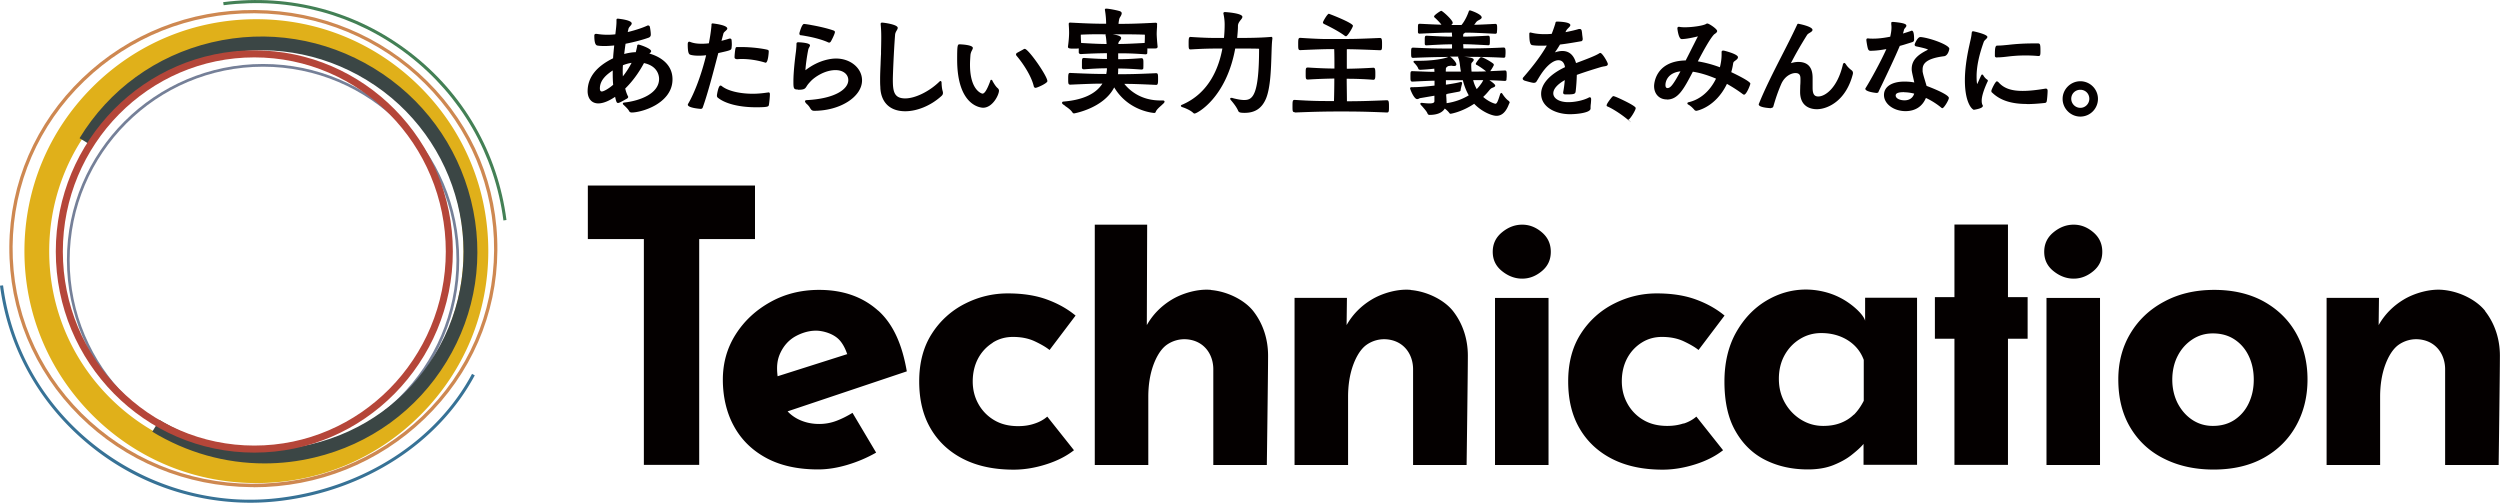 <svg id="_レイヤー_2" xmlns="http://www.w3.org/2000/svg" viewBox="0 0 220 44.24"><defs><style>.cls-8{stroke-width:0;fill:#040000}</style></defs><g id="_追従"><path class="cls-8" d="M51.71 8.01c0 .67.36 1.09.94 1.09.41 0 .92-.2 1.48-.58.1.47.15.54.25.54.02 0 .05 0 .08-.01.09-.03.28-.13.46-.23.1-.06.19-.11.25-.14.05-.03.11-.08.11-.15 0-.01 0-.04-.02-.06-.1-.2-.18-.42-.24-.68.83-.81 1.38-1.73 1.65-2.24 1.27.27 1.33 1.2 1.33 1.39 0 1.28-1.64 1.92-3.04 2.08-.06 0-.15.02-.15.1 0 .04.03.08.06.1l.03.03c.16.15.38.36.46.52.04.08.11.13.24.13.38 0 1.28-.18 2.09-.65.68-.4 1.49-1.11 1.49-2.27 0-1.54-1.44-2.1-2.04-2.27.08-.06.16-.12.16-.21 0-.24-1.02-.58-1.12-.58-.09 0-.11.09-.11.12v.03c-.04.19-.08.36-.12.52-.34.01-.68.07-1.02.16.04-.33.08-.64.12-.9.83-.16 1.64-.39 2.04-.54.13-.05.18-.16.18-.25v-.04c0-.19-.05-.5-.08-.65-.02-.08-.07-.13-.15-.13-.02 0-.05 0-.09.02-.32.15-.95.38-1.71.56l.06-.26c.02-.11.1-.2.17-.28.07-.08.12-.14.12-.22 0-.31-1.22-.42-1.23-.42-.1 0-.11.07-.11.12v.18c0 .19-.03.49-.07.83l-.03.25a5.92 5.92 0 0 1-1.65-.04h-.05c-.15 0-.15.12-.15.16 0 .74.15.85.28.87.18.03.38.04.63.04.26 0 .54-.02.84-.05-.04.41-.08.79-.1 1.13-1.49.73-2.24 1.7-2.24 2.9Zm2.24-.54c-.43.37-.84.58-.99.58-.04 0-.17 0-.17-.27 0-.78.67-1.27 1.13-1.58v.22c0 .39.01.73.04 1.04Zm.85-1.12c0-.2 0-.41.02-.61.25-.1.5-.17.76-.21-.17.33-.43.77-.77 1.19 0-.12-.01-.25-.01-.37Zm10.01-1.14c.14 0 .28-.02.43-.02a7.196 7.196 0 0 1 2.13.33c.24 0 .28-.98.28-.99 0-.09-.03-.12-.11-.15-.39-.1-1.34-.24-2.33-.24h-.35c-.11 0-.13.08-.14.13-.04.17-.08.61-.08.77 0 .09.06.15.15.15Zm2.78 2.93h-.03c-.46.07-.9.11-1.31.11-1.18 0-2.23-.26-2.74-.68a.186.186 0 0 0-.11-.04c-.19 0-.31.83-.31.85 0 .07 0 .14.06.2.64.54 1.9.86 3.38.86 1.04 0 1.1-.06 1.13-.2.04-.19.09-.74.09-.91v-.04c0-.11-.04-.16-.13-.16h-.03Zm-6.84-3.32c.23.06.46.08.75.08.19 0 .38-.01.64-.04-.4 1.66-1.02 3.33-1.59 4.28-.02.03-.02.05-.02.08 0 .28 1.11.36 1.12.36.04 0 .15 0 .19-.12.44-1.22.91-3.03 1.37-4.79 1.13-.25 1.14-.26 1.17-.47 0-.06.02-.16.02-.26 0-.15-.01-.32-.02-.4 0-.09-.06-.15-.15-.15-.01 0-.03 0-.04.01h-.02c-.25.08-.47.14-.68.19l.17-.64c.02-.08.11-.16.18-.22.08-.08.16-.14.16-.22 0-.32-1.28-.45-1.29-.45-.1 0-.1.07-.1.13v.05c-.04.47-.12 1-.23 1.57-.24.03-.45.04-.64.04-.39 0-.72-.05-1-.16-.03-.02-.06-.02-.09-.02-.05 0-.13.03-.13.22 0 .75.1.91.24.92Zm9.49 3.08c.45 0 .58-.07.68-.21l.06-.09c.08-.13.16-.24.41-.5.32-.32 1.18-.93 2.14-.93.66 0 1.12.36 1.12.88 0 .78-1.13 1.63-3.66 1.76h-.03s-.12.02-.12.1c0 .05.03.1.08.16.03.04.07.08.11.11.08.08.17.17.26.33.08.13.15.24.36.24 2.28 0 4.21-1.23 4.21-2.68 0-1.07-1.01-1.92-2.29-1.92-.32 0-1.45.07-2.69 1.03.01-.4.15-1.36.25-1.82.01-.07.05-.13.08-.19s.07-.12.07-.18c0-.24-1.01-.27-1.02-.27-.06 0-.17 0-.17.14 0 .21-.02.46-.05.7-.1.75-.22 1.83-.22 2.61 0 .63.02.71.42.71Zm.23-4.8c.17.02.33.05.49.08.97.17 1.69.43 1.94.56h.05l.02.01c.05 0 .09-.03.11-.06l.03-.03c.03-.04.31-.57.36-.8.01-.06 0-.13-.1-.17-.47-.17-1.21-.35-1.94-.48a7.68 7.68 0 0 0-.64-.1c-.1-.02-.23.06-.44.79v.03c-.02.09.03.16.13.18Zm7 4.63c.07 1.31.87 2.06 2.19 2.06 1.04 0 2.23-.49 3.13-1.29.12-.1.19-.18.19-.32 0-.06-.01-.11-.03-.18-.06-.2-.08-.46-.09-.64v-.09c-.01-.06-.02-.14-.1-.14-.02 0-.04 0-.14.1-.88.84-2.1 1.43-2.96 1.43-1.02 0-1.09-.67-1.09-1.7 0-.27.08-2.42.2-3.93.02-.14.08-.25.14-.35.05-.08.09-.16.09-.23 0-.3-1.24-.46-1.37-.46-.04 0-.13 0-.13.11v.06c.03.28.05.63.05 1.1 0 .44-.01.88-.02 1.24v.25c-.02.32-.03.63-.04.92-.02.45-.04.87-.04 1.32 0 .22 0 .44.02.67v.08Zm13.5-.14c.03.09.08.14.16.14.13 0 1.04-.4 1.04-.59 0-.45-1.67-2.84-1.99-2.84-.04 0-.09.02-.13.05l-.55.3-.03.02s-.06.06-.06.12c0 .04.02.07.04.11.31.35 1.26 1.59 1.52 2.68Zm-4.46 1.89c.84 0 1.4-1.13 1.4-1.5 0-.08-.04-.16-.11-.22-.16-.13-.29-.35-.39-.51-.02-.04-.05-.08-.06-.11v-.02c-.04-.05-.07-.1-.12-.1s-.06.04-.09.1v.02c-.36.98-.56 1.1-.69 1.1-.01 0-1.09-.23-1.09-2.55 0-.27.02-.56.04-.85.02-.18.08-.31.14-.42.04-.08.07-.14.07-.2 0-.29-1.16-.32-1.17-.32-.18 0-.21.11-.21 1.34 0 4.19 2.19 4.24 2.28 4.24Zm7.24-.14c.2.13.47.32.63.56.03.05.08.08.14.08.02 0 2.6-.46 3.53-2.29 1.26 2.11 3.5 2.25 3.52 2.25.05 0 .11-.01.14-.11.08-.2.32-.4.51-.57.06-.06.12-.11.17-.16.03-.03.09-.1.09-.15 0-.02 0-.11-.15-.11h-.22c-1.7 0-2.7-.87-3.17-1.46.74 0 1.51.03 2.8.09.14 0 .17-.11.17-.45 0-.48 0-.58-.18-.58-1.71.08-2.41.09-3.35.09.02-.16.02-.33.02-.5.57 0 1.08.02 2.05.09.08 0 .16-.04.16-.11.01-.09.01-.28.01-.45 0-.28 0-.44-.17-.44-1.06.08-1.55.09-2.05.09v-.52c.56 0 1.19 0 2.4.09.12 0 .16-.06.16-.11 0-.08.01-.25.01-.41.22.01.56.01.76 0 .11-.02.14-.09.14-.14V4.1c-.04-.36-.08-.91-.08-1.11 0-.14.01-.36.03-.61v-.22l.01-.04c0-.04-.02-.12-.14-.12-1.73.09-2.41.1-3.26.1.01-.16.04-.3.06-.41.02-.08.06-.16.11-.23.06-.1.11-.2.11-.29 0-.13-.13-.17-.17-.19-.26-.08-.96-.22-1.2-.22-.09 0-.11.05-.11.1a7.359 7.359 0 0 1 .11 1.23c-.73 0-1.45-.01-3.12-.1h-.04c-.07 0-.13.01-.13.12v.05c.02.28.03.51.03.73 0 .32-.04.78-.1 1.21v.02c0 .14.15.16.49.16.15 0 .33 0 .46-.02v.36s.01.14.19.14c1.03-.06 1.72-.07 2.27-.08h.02v.51c-.46 0-.99-.02-2.01-.09-.19 0-.19.09-.19.5v.36c0 .04.02.14.18.14.84-.06 1.45-.09 2.02-.09 0 .15-.02.31-.06.5-.79 0-1.39-.01-3.15-.09h-.04c-.14 0-.16.11-.16.52s0 .51.2.51c1.53-.07 2.15-.09 2.81-.09-.58.91-1.73 1.44-3.44 1.58-.06 0-.11.05-.11.11 0 .04.02.07.05.1.05.05.13.1.22.16Zm3.55-6.2c.02.09.06.37.08.73-.59 0-1.25-.03-2.24-.09-.02-.26-.03-.48-.03-.73.87-.04 1.42-.04 2.06-.03h.14c-.02.02-.02.05-.02.07v.05Zm1.23.45c.09-.1.13-.18.13-.25 0-.18-.41-.27-.76-.32h.71c.64 0 1.25 0 2.14.03 0 .15 0 .45-.02.73-1.11.06-1.72.09-2.32.09.01-.15.05-.19.11-.28Zm13.35-.34h-.05c-.94.08-2.02.09-2.96.09.04-.4.07-.76.07-1.06 0-.2.11-.35.2-.47.01-.02.03-.04.04-.05.07-.09.15-.18.15-.28 0-.33-1.52-.42-1.53-.42-.13 0-.14.08-.14.11 0 .02 0 .05.01.07.06.27.1.61.1.91 0 .39-.02.78-.06 1.19h-.28c-.81 0-1.31 0-2.66-.09-.15 0-.17.11-.17.55s0 .55.17.55c1.16-.07 1.8-.08 2.65-.08h.15c-.31 1.7-1.17 3.91-3.51 4.93-.07.03-.14.05-.14.11 0 .07.07.1.16.13.22.07.7.27.93.5.03.03.07.05.12.05.21 0 2.78-1.37 3.57-5.72.87 0 1.72 0 2.1.02 0 4.17-.59 4.51-1.31 4.51-.27 0-.61-.06-1.02-.17-.03-.02-.07-.02-.11-.02-.09 0-.1.05-.1.08 0 .05.03.08.05.11.24.28.51.62.65.95.06.14.17.18.57.18.93 0 1.53-.41 1.89-1.28.38-.95.43-2.54.47-3.82.02-.58.03-1.08.08-1.41v-.06c0-.1-.06-.12-.13-.12Zm4.64-1.14c.98.47 1.51.81 1.78 1.01.05.04.1.07.15.07.14 0 .61-.8.61-.92 0-.26-2.1-1.06-2.12-1.06-.13 0-.52.68-.52.76s.05.11.1.14Zm-2.57 7.79c1.98-.08 2.96-.09 3.96-.09 1.07 0 2.05 0 4.14.09.18 0 .18-.12.18-.54s-.02-.54-.19-.54c-1.67.07-2.54.09-3.51.09 0-.57-.02-1.36-.02-1.98.78 0 1.57.03 2.34.09.18 0 .18-.17.18-.53 0-.41-.02-.53-.18-.53-.98.06-1.73.08-2.33.09v-1.7c.03-.03.07-.02.12-.02h.06c.66.01 1.25.03 2.74.09.18 0 .18-.11.18-.54s-.02-.54-.19-.54c-2.09.09-2.28.09-3.52.09h-.58c-.69.01-1.21.01-2.9-.1-.18 0-.19.11-.19.56 0 .4 0 .52.19.52 1.55-.07 2.19-.09 2.98-.09.02.58.02 1.09.02 1.71-.6 0-1.4-.03-2.33-.09-.2 0-.2.08-.2.54 0 .43 0 .52.2.52.91-.06 1.75-.08 2.32-.09 0 .62-.01 1.34-.03 1.98h-.74c-.55 0-1.36-.01-2.72-.1-.18 0-.19.11-.19.56 0 .41 0 .52.19.52Zm18.9-.83v-.02s0-.11-.08-.17c-.25-.17-.45-.46-.55-.61s-.05-.08-.1-.08c-.04 0-.09.03-.11.1-.19.63-.29.84-.41.84-.07 0-.58-.16-1.08-.6.17-.16.34-.34.51-.55.1-.12.17-.2.29-.25l.05-.02c.1-.04.21-.08.21-.18 0-.11-.31-.34-.52-.47.4.01.83.03 1.36.06.14 0 .15-.09.15-.11 0-.08.02-.21.02-.34 0-.38 0-.47-.17-.47l-1.28.06c.13-.17.32-.5.32-.55 0-.04-.02-.07-.05-.11-.29-.23-.92-.57-1.06-.57-.05 0-.07.02-.09.04-.15.15-.39.48-.39.54 0 .06.05.09.09.11h.01s.38.21.81.56c-.47.02-.89.02-1.28.02-.02-.19-.03-.39-.03-.6 0-.11.02-.16.1-.24.08-.08.12-.14.12-.2 0-.1-.11-.2-.82-.26.86 0 1.88 0 3.45.08.14 0 .15-.09.15-.11 0-.05.02-.18.02-.33 0-.3 0-.46-.17-.46-1.67.08-2.59.08-3.54.08 0-.12-.01-.25-.02-.37.49 0 .83.02 1.84.07l.37.02c.08 0 .13-.05.13-.12.01-.08.01-.21.01-.34 0-.3-.02-.38-.15-.38-1.37.07-1.64.08-2.2.08 0-.22.01-.24.08-.28l.03-.02s.04-.03.06-.05c.55 0 1.06.02 2.06.07l.6.03c.08 0 .14-.05.14-.12 0-.07.02-.19.02-.32 0-.32 0-.43-.17-.43-.78.04-1.35.07-1.85.08.04-.05.08-.1.12-.16.09-.13.16-.19.29-.25.14-.08.25-.14.25-.24 0-.29-.98-.62-1.03-.62-.08 0-.1.07-.11.1-.06.18-.29.78-.64 1.19h-.9s.06-.05.07-.07c.03-.03.06-.07.06-.13 0-.24-.9-1.05-1.01-1.05-.07 0-.63.38-.63.49 0 .05.04.1.08.13 0 0 .02.02.04.03.09.09.32.3.53.57-.51-.01-1.09-.04-1.9-.08-.17 0-.17.06-.17.43v.31c.01.08.04.13.15.13 1.54-.07 2.09-.09 2.84-.09 0 .11.01.23.02.35-.59 0-.89-.01-2.25-.08-.16 0-.16.1-.16.42v.3c.01.07.03.13.14.13l.52-.03c.95-.05 1.26-.06 1.74-.06v.37c-.91 0-1.71 0-3.42-.08-.18 0-.18.1-.18.45s0 .45.18.45c1.21-.05 1.94-.07 3.08-.08-.01 0-.02.01-.04.02-.28.12-1.22.32-2.58.32h-.29c-.06 0-.14 0-.14.08 0 .04.03.08.05.09l.02.02c.11.12.29.31.35.5.03.1.14.1.22.1.39-.02.79-.05 1.19-.1 0 .08.01.17.01.28-.48 0-1.05-.03-1.93-.06-.18 0-.18.05-.18.46 0 .36 0 .46.18.46.83-.04 1.43-.07 1.94-.08v.43c-.75.09-1.46.14-1.84.14h-.18c-.12 0-.13.08-.13.1 0 .08.34.95.62.95.06 0 .12-.02.17-.05.04-.02.08-.04.12-.04l1.23-.21v.48c0 .1-.06.2-.43.2-.18 0-.4-.02-.67-.05h-.03c-.1 0-.11.06-.11.08 0 .04.03.08.04.09.03.04.07.08.11.12.18.21.41.46.47.62.04.1.1.15.18.15.88 0 1.22-.33 1.35-.56.2.15.33.29.41.4.04.06.09.06.11.06 0 0 .96-.14 2.07-.88.65.69 1.55 1.06 1.96 1.06.49 0 .86-.36 1.12-1.09Zm-4.49-3.93c.07.23.1.46.13.71.02.15.04.3.07.45h-1.33v-.15s.01-.05.01-.07c0-.11 0-.13.07-.16a.18.18 0 0 0 .08-.09c.14-.03.29-.05.35-.05.08.02.16.03.22.03.16 0 .2-.08.2-.15 0-.17-.38-.59-.57-.68h.75c-.01.01-.02.03-.02.06 0 .02 0 .04.02.09Zm-1.01 3.12 1.01-.19c.08-.01.18-.05.18-.16 0-.08.04-.2.06-.31.02-.09.05-.17.06-.25v-.04c0-.06-.04-.1-.09-.1-.02 0-.03 0-.05.01h-.01c-.27.07-.74.16-1.27.23v-.39h1.49c.14.55.31.96.52 1.33-.58.35-1.25.59-1.95.69 0-.08 0-.16-.01-.24 0-.16-.02-.34-.03-.54l.1-.02Zm3.17-1.2c-.05.12-.12.23-.21.35-.1.14-.22.29-.36.43-.13-.24-.24-.49-.31-.79h.89Zm3.62.03c.59.17.75.2.84.2.08 0 .19-.03.24-.13.04-.06.08-.13.13-.21.15-.25.36-.59.58-.85.42-.51.86-.8 1.21-.8.32 0 .52.22.58.61-1.34.63-2.1 1.48-2.1 2.34 0 1.18 1.28 1.8 2.54 1.8.59 0 1.81-.12 1.81-.5v-.09c0-.1.01-.24.03-.37.01-.13.02-.26.02-.35 0-.04 0-.18-.12-.18-.03 0-.07.01-.11.04-.48.24-1.18.39-1.79.39-.77 0-1.31-.32-1.31-.78 0-.38.36-.79 1.01-1.16-.03.4-.08.76-.14 1.06v.06c0 .06.04.14.21.14.76 0 .86-.03.89-.28.05-.41.09-.97.1-1.44.72-.26 1.46-.49 2.16-.7.09-.02.17-.04.25-.05.17-.03.32-.05.32-.21 0-.13-.48-.97-.66-.97-.03 0-.06.01-.09.03-.35.23-1.22.55-1.91.81l-.14.05c-.25-.92-.89-1.27-1.86-.94.14-.19.24-.34.45-.69.67-.08 1.35-.2 1.86-.29.05 0 .14-.05.14-.21-.01-.08-.02-.2-.04-.32-.02-.23-.04-.37-.06-.43-.03-.08-.08-.12-.16-.12h-.07c-.37.11-.77.2-1.19.28l.07-.14c.04-.08.12-.16.19-.23.09-.09.17-.17.17-.25 0-.3-1.14-.31-1.15-.31-.12 0-.14.03-.17.14v.03c-.09.29-.19.58-.32.91-.68.06-1.3.02-1.77-.1-.01 0-.03 0-.04-.01-.02 0-.04-.01-.06-.01-.1 0-.1.08-.1.13 0 .66.07.94.24.98.28.05.58.05.8.05.17 0 .34 0 .5-.01-.6 1.05-1.38 2-2.06 2.79-.02.02-.06.06-.06.12 0 .07.05.13.14.16Zm7.24 2.19c0 .07.08.09.1.1.29.12 1.01.53 1.72 1.11s.06.03.09.03h.02c.14-.02.65-.85.63-1.01 0-.04-.02-.16-.95-.62 0 0-.9-.45-1.03-.43-.07.01-.3.32-.34.38-.25.34-.24.42-.23.45Zm5.31-.52c.99 0 1.48-.92 2.28-2.45.61.09 1.31.3 2.04.61-.53 1.09-1.38 1.83-2.39 2.07-.12.02-.13.08-.13.11 0 .05.04.08.08.11h.02c.23.15.36.28.51.45.04.06.11.09.19.09.02 0 1.68-.29 2.68-2.37.5.28.98.59 1.42.92.02.01.05.03.09.03.21 0 .55-.87.55-.97 0-.21-1.4-.88-1.68-1.01.08-.28.13-.52.16-.73.03-.16.05-.18.18-.27l.02-.02c.11-.08.23-.17.23-.29 0-.05 0-.18-.61-.4-.29-.1-.61-.19-.69-.19-.1 0-.14.06-.14.13v.24c0 .33-.05.71-.15 1.1-.67-.25-1.32-.42-1.94-.52.51-.98 1.08-2.01 1.43-2.37.02-.02.04-.03.07-.05.08-.06.2-.14.2-.25 0-.18-.71-.66-.86-.66-.04 0-.08.01-.12.04-.25.15-1.17.29-1.86.29-.18 0-.34-.01-.44-.03-.04-.01-.07-.01-.09-.01-.13 0-.13.11-.13.15 0 0 .09.93.38.93.39 0 1.07-.15 1.43-.24-.08.14-.2.38-.35.68-.21.41-.46.92-.73 1.44-2.75.05-2.78 2.17-2.78 2.26 0 .69.46 1.17 1.11 1.17Zm-.13-1.28c0-.4.28-1.09 1.32-1.2-.68 1.26-.9 1.47-1.15 1.47-.11 0-.17-.1-.17-.26Zm9.3 2.02s.15 0 .19-.12c.2-.69.39-1.27.7-1.99.29-.66.85-.96 1.25-.96.44 0 .44.32.44.55 0 .18 0 .37-.02.56 0 .18-.01.37-.01.55 0 1.37 1.03 1.52 1.47 1.52.57 0 1.21-.25 1.74-.68.68-.55 1.17-1.39 1.43-2.41.01-.04.01-.08.01-.11 0-.08-.04-.16-.1-.21-.22-.17-.38-.32-.5-.51-.07-.1-.11-.15-.16-.15-.1 0-.13.15-.14.2-.49 2.02-1.55 2.75-2.15 2.75-.36 0-.5-.22-.5-.78v-.79c0-.4 0-1.47-1.26-1.47-.21 0-.43.04-.65.11.35-.69.82-1.52 1.42-2.48.05-.08.16-.15.25-.2.13-.08.23-.15.23-.25 0-.31-1.24-.54-1.25-.54-.07 0-.09.05-.11.1 0 .02-.02.04-.03.06-.42.91-.91 1.86-1.38 2.78-.71 1.39-1.44 2.84-1.94 4.09-.02.03-.02.05-.02.07 0 .29 1.07.33 1.08.33Zm9.32-1.33s.11 0 .12-.07c.08-.18.19-.4.31-.65.45-.94 1.13-2.36 1.57-3.41.27-.07.52-.15.74-.22.14-.04.26-.08.38-.12.14-.05.14-.17.14-.22v-.05c0-.33-.03-.73-.2-.73-.01 0-.04 0-.07.02-.16.06-.38.13-.71.23.03-.09.06-.2.09-.32.01-.06.06-.12.11-.18.06-.07.1-.12.1-.19 0-.12-.14-.24-1.15-.33h-.04c-.06 0-.14 0-.14.1v.09c.01.09.02.19.02.28 0 .32-.06.6-.11.83-.55.11-1.05.17-1.49.17-.16 0-.31 0-.45-.02h-.03c-.13 0-.13.09-.13.15.01.14.1.7.16.81.03.07.1.13.18.13.49 0 .97-.07 1.42-.15-.53 1.18-1.43 2.8-1.82 3.42-.03.03-.03.07-.03.08 0 .25.9.36 1.02.36Zm5.75 1.35c.14 0 .57-.72.57-.9 0-.32-1.71-.97-1.96-1.06-.04-.14-.09-.3-.14-.47-.08-.27-.17-.55-.21-.8v-.18c0-.43.21-.95 1.87-1.16.37-.03.48-.6.48-.66 0-.32-1.6-.93-2.51-1.03H169c-.16 0-.32.19-.49.58v.02c-.02.03-.02.06-.02.07 0 .08.05.13.13.15.77.16.99.24 1.04.29 0 0-.02.01-.03.02-.72.36-1.4.81-1.4 1.67 0 .07 0 .15.02.23v.02c.04.22.1.46.15.69.02.09.04.18.06.26-.28-.06-.58-.08-.87-.08-1.11 0-1.8.45-1.8 1.18 0 .78.85 1.42 1.9 1.42.85 0 1.48-.41 1.79-1.16.5.23.99.55 1.36.86.04.04.08.04.1.04Zm-3.36-1.4c.27 0 .57.04.88.12-.16.51-.6.59-.85.59-.38 0-.78-.15-.78-.43 0-.25.38-.29.75-.29Zm8.16-3.07c.31 0 .6-.03.93-.07a12.558 12.558 0 0 1 2.71-.05h.03c.15 0 .16-.14.16-.42 0-.58-.02-.69-.22-.69H179c-1.07 0-1.78.07-2.31.13-.33.03-.59.06-.83.06h-.09c-.17 0-.22.16-.22.8v.11c0 .05.02.14.19.14Zm-2.07 4.62c.25-.04.83-.14.83-.35 0-.02 0-.04-.02-.07-.06-.1-.08-.23-.08-.39 0-.37.17-.93.5-1.65.03-.04.04-.08.04-.11 0-.05-.03-.08-.07-.1-.21-.14-.33-.37-.33-.37l-.03-.04c-.02-.01-.04-.03-.06-.03-.07 0-.09.06-.09.07-.06.11-.14.3-.21.45-.04.1-.09.2-.11.24-.02.04-.03.07-.04.08-.03-.1-.05-.36-.05-.66 0-.88.21-1.88.63-3.05.03-.09.11-.16.18-.23.07-.07.14-.13.14-.21 0-.24-1.24-.5-1.25-.5-.11 0-.12.09-.13.15-.02.26-.08.53-.15.82l-.06.28c-.26 1.16-.39 2.2-.39 3.07 0 2.03.66 2.57.76 2.57Zm4.71-.51c.43 0 .94-.03 1.58-.1.09-.01.14-.06.16-.14.04-.17.08-.71.08-.91v-.04s0-.17-.14-.17h-.06c-.83.14-1.47.2-2 .2-1 0-1.65-.23-2.11-.75-.04-.04-.1-.09-.16-.09-.13 0-.48.74-.48.83 0 .06 0 .12.08.17.7.67 1.67.99 3.05.99Zm4.7 1.1c.86 0 1.55-.7 1.55-1.56s-.7-1.55-1.55-1.55-1.56.7-1.56 1.55.7 1.56 1.56 1.56Zm-.8-1.57c0-.44.35-.79.8-.79s.79.35.79.79-.35.8-.79.8-.8-.36-.8-.8ZM66.44 16.33H51.73v4.71h4.93v19.87h4.87V21.04h4.91v-4.71z"/><path class="cls-8" d="M77.28 27.34c-1.36-1.22-3.09-1.83-5.2-1.83-1.57 0-2.99.35-4.27 1.06-1.28.71-2.3 1.65-3.06 2.84-.76 1.19-1.14 2.52-1.14 4s.32 2.91.98 4.1c.65 1.19 1.6 2.12 2.84 2.79 1.24.67 2.76 1.01 4.56 1.01.81 0 1.66-.13 2.57-.4.91-.27 1.75-.63 2.54-1.08l-2.08-3.5c-.47.29-.95.53-1.43.71-.48.18-.98.27-1.5.27-.72 0-1.37-.16-1.95-.47-.31-.17-.59-.38-.83-.64l10.49-3.52c-.4-2.31-1.16-4.12-2.51-5.34Zm-8.85 5.77c-.11-.88-.03-1.48.25-2.07.28-.59.68-1.05 1.21-1.38.3-.18 1.07-.58 1.97-.56.36 0 1.24.15 1.84.66.54.45.81 1.27.85 1.4l.3-.09-6.42 2.04Zm18.93-2.96c.54-.34 1.13-.5 1.78-.5.74 0 1.38.13 1.93.39s.98.51 1.29.76l2.29-3.03c-.7-.58-1.53-1.05-2.51-1.41-.98-.36-2.12-.54-3.45-.54s-2.58.3-3.78.91A7.39 7.39 0 0 0 82 29.37c-.74 1.15-1.11 2.55-1.11 4.19s.34 3.03 1.03 4.19c.68 1.15 1.65 2.04 2.89 2.66 1.24.62 2.71.92 4.39.92.94 0 1.9-.16 2.87-.47.98-.31 1.79-.73 2.44-1.24l-2.35-2.96c-.31.27-.69.48-1.13.62-.44.15-.91.22-1.43.22-.81 0-1.51-.17-2.1-.52a3.77 3.77 0 0 1-1.4-1.43c-.34-.61-.5-1.27-.5-1.98 0-.76.16-1.43.47-2.02.31-.58.74-1.04 1.28-1.38Zm19.21-4.64c-1.15-.11-2.52.29-3.46.86-.94.57-1.67 1.32-2.19 2.24l.03-8.84h-4.61v21.15h4.71v-5.99c0-1.05.15-1.98.44-2.79.14-.38.51-1.32 1.19-1.8.41-.29 1.18-.64 2.16-.42 1.28.29 1.93 1.4 1.93 2.57v8.43h4.71s.11-8.2.11-9.62-.42-2.79-1.3-3.92c-.71-.91-2.17-1.72-3.73-1.86Zm17.58 0c-1.15-.11-2.52.29-3.46.86s-1.67 1.32-2.19 2.24l.03-2.4h-4.61v14.71h4.71v-5.99c0-1.05.15-1.98.44-2.79.14-.38.51-1.32 1.19-1.8.41-.29 1.18-.64 2.16-.42 1.28.29 1.93 1.4 1.93 2.57v8.43h4.71s.11-8.2.11-9.62-.42-2.79-1.3-3.92c-.71-.91-2.17-1.72-3.73-1.86Zm94.55 1.86c-.71-.91-2.17-1.72-3.73-1.86-1.15-.11-2.52.29-3.46.86-.94.57-1.67 1.32-2.19 2.24l.03-2.4h-4.61v14.71h4.71v-5.99c0-1.05.15-1.98.44-2.79.14-.38.51-1.32 1.19-1.8.41-.29 1.18-.64 2.16-.42 1.28.29 1.93 1.4 1.93 2.57v8.43h4.71s.11-8.2.11-9.62-.42-2.79-1.3-3.92Zm-83.02-6.93c-.53-.45-1.1-.67-1.73-.67s-1.22.22-1.77.67c-.55.45-.82 1.02-.82 1.72s.27 1.26.82 1.7c.55.44 1.14.66 1.77.66s1.2-.22 1.73-.66c.53-.44.79-1 .79-1.7s-.26-1.27-.79-1.72Zm-4.12 5.78h4.71v14.7h-4.71zm52.65-5.78c-.53-.45-1.1-.67-1.73-.67s-1.22.22-1.77.67c-.55.45-.82 1.02-.82 1.72s.27 1.26.82 1.7c.55.44 1.14.66 1.77.66s1.2-.22 1.73-.66c.53-.44.79-1 .79-1.7s-.26-1.27-.79-1.72Zm-4.12 5.78h4.71v14.7h-4.71zm-31.94 11.04c-.44.15-.91.22-1.43.22-.81 0-1.51-.17-2.1-.52a3.77 3.77 0 0 1-1.4-1.43c-.34-.61-.5-1.27-.5-1.98 0-.76.16-1.43.47-2.02.31-.58.74-1.04 1.28-1.38.54-.34 1.13-.5 1.78-.5.74 0 1.38.13 1.93.39s.98.51 1.29.76l2.29-3.03c-.7-.58-1.53-1.05-2.51-1.41-.98-.36-2.12-.54-3.45-.54s-2.58.3-3.78.91a7.39 7.39 0 0 0-2.91 2.64c-.74 1.15-1.11 2.55-1.11 4.19s.34 3.03 1.03 4.19c.68 1.15 1.65 2.04 2.89 2.66 1.24.62 2.71.92 4.39.92.94 0 1.9-.16 2.88-.47.98-.31 1.79-.73 2.44-1.24l-2.35-2.96c-.31.27-.69.48-1.13.62Zm15.98-9.03c-.14-.56-1.15-1.49-2.16-2.01-1.12-.59-2.28-.74-3.05-.74-1.23 0-2.4.33-3.5.99-1.1.66-1.98 1.6-2.66 2.81-.67 1.21-1.01 2.65-1.01 4.3 0 1.77.32 3.23.98 4.37.65 1.14 1.53 1.99 2.64 2.54s2.35.82 3.72.82c.87 0 1.63-.13 2.27-.39.64-.26 1.18-.56 1.61-.91.44-.35.77-.65.99-.91.01-.01.02-.02.03-.04v1.84h4.71V26.2h-4.57v2.01Zm-1 8.26c-.34.33-.73.57-1.18.74-.45.17-.95.25-1.51.25-.7 0-1.34-.18-1.93-.54-.59-.36-1.07-.85-1.43-1.48-.36-.63-.54-1.33-.54-2.12s.17-1.48.5-2.08c.34-.61.79-1.08 1.36-1.43.57-.35 1.19-.52 1.87-.52.61 0 1.15.1 1.65.29.49.19.92.46 1.28.81.36.35.63.77.81 1.26v3.6c-.25.49-.54.9-.87 1.23Zm13.57-16.73h-4.71v6.39h-1.72v3.66h1.72v11.1h4.71v-11.1h1.73v-3.66h-1.73v-6.39zm22.53 6.78c-1.23-.68-2.69-1.03-4.37-1.03s-3.13.34-4.41 1.03c-1.28.68-2.27 1.62-2.98 2.81s-1.06 2.53-1.06 4.04c0 1.66.36 3.08 1.08 4.27.72 1.19 1.71 2.1 2.98 2.72 1.27.63 2.71.94 4.32.94 1.73 0 3.21-.35 4.44-1.04 1.23-.69 2.18-1.64 2.84-2.84.66-1.2.99-2.55.99-4.05s-.33-2.85-.99-4.04c-.66-1.19-1.61-2.12-2.84-2.81Zm-1.34 8.94c-.29.62-.71 1.1-1.24 1.46-.54.36-1.18.54-1.92.54-.67 0-1.28-.18-1.82-.54-.54-.36-.96-.85-1.28-1.46-.31-.62-.47-1.31-.47-2.07s.16-1.48.47-2.08c.31-.61.74-1.09 1.28-1.45.54-.36 1.14-.54 1.82-.54.74 0 1.38.18 1.92.54.54.36.95.84 1.24 1.45.29.61.44 1.3.44 2.08s-.15 1.45-.44 2.07Z"/><path d="M22.31 42.87h-.18c-5.74-.05-11.11-2.27-15.14-6.27-4.02-4-6.21-9.29-6.17-14.9.04-5.61 2.32-10.86 6.41-14.8C11.32 2.97 16.73.83 22.46.88 28.2.93 33.57 3.15 37.6 7.15c4.03 4 6.22 9.29 6.17 14.9-.04 5.61-2.32 10.86-6.41 14.8-4.04 3.89-9.38 6.03-15.05 6.03m-.03-41.71c-5.59 0-10.86 2.11-14.85 5.95-4.03 3.87-6.27 9.05-6.32 14.58-.04 5.53 2.12 10.74 6.09 14.69 3.97 3.94 9.27 6.14 14.93 6.18 5.66.04 11-2.07 15.03-5.94 4.03-3.88 6.28-9.06 6.32-14.59h.15-.15c.04-5.53-2.12-10.74-6.09-14.69-3.97-3.94-9.27-6.14-14.93-6.18h-.18" style="fill:#ce8851;stroke-width:0"/><path d="M22.56 42.51c-5.45 0-10.57-2.12-14.43-5.98S2.15 27.55 2.15 22.1 4.27 11.53 8.13 7.67c3.85-3.85 8.98-5.98 14.43-5.98s10.57 2.12 14.43 5.98c3.85 3.85 5.98 8.98 5.98 14.43s-2.12 10.57-5.98 14.43-8.98 5.98-14.43 5.98m0-38.63c-4.87 0-9.45 1.9-12.89 5.34-3.44 3.44-5.34 8.02-5.34 12.89S6.23 31.56 9.67 35c3.44 3.44 8.02 5.34 12.89 5.34s9.45-1.9 12.89-5.34c3.44-3.44 5.34-8.02 5.34-12.89s-1.9-9.45-5.34-12.89a18.117 18.117 0 0 0-12.89-5.34" style="fill:#e0b01a;stroke-width:0"/><path d="M23.15 40.14c-9.51 0-17.26-7.74-17.26-17.26S13.63 5.63 23.15 5.63s17.26 7.74 17.26 17.26-7.74 17.26-17.26 17.26m0-34.28c-9.38 0-17.02 7.63-17.02 17.02s7.63 17.02 17.02 17.02 17.02-7.63 17.02-17.02S32.53 5.87 23.15 5.87" style="stroke-width:0;fill:#758098"/><path d="M44.3 19.4c-.75-5.81-3.73-10.98-8.38-14.56S25.51-.29 19.68.46l-.04-.27c5.9-.76 11.74.81 16.45 4.43 4.71 3.62 7.72 8.86 8.48 14.74l-.27.04Z" style="fill:#438055;stroke-width:0"/><path d="M23.27 40.78c-3.45 0-6.84-.95-9.87-2.79l.63-1.03c4.04 2.46 8.78 3.22 13.36 2.13 4.57-1.09 8.44-3.89 10.87-7.88 5.03-8.25 2.33-19.09-6-24.17-4.04-2.46-8.78-3.22-13.36-2.13C14.33 6 10.47 8.79 8.03 12.79L7 12.16c2.6-4.27 6.73-7.27 11.62-8.43 4.89-1.16 9.96-.35 14.27 2.27 4.31 2.63 7.35 6.76 8.56 11.64 1.21 4.88.44 9.92-2.16 14.19s-6.73 7.27-11.62 8.43c-1.46.35-2.93.52-4.4.52" style="fill:#3b4645;stroke-width:0"/><path d="M22.38 39.83c-9.64 0-17.47-7.94-17.47-17.7s7.83-17.7 17.47-17.7 17.47 7.94 17.47 17.7-7.84 17.7-17.47 17.7m0-34.78c-9.29 0-16.85 7.66-16.85 17.08s7.56 17.08 16.85 17.08 16.85-7.66 16.85-17.08S31.67 5.05 22.38 5.05" style="fill:#b54639;stroke-width:0"/><path d="M22 44.24a22.326 22.326 0 0 1-13.49-4.57C3.77 36.06.75 30.91 0 25.14l.27-.03c.74 5.7 3.72 10.79 8.41 14.34 2.27 1.72 4.8 2.97 7.52 3.73 2.82.78 5.71.99 8.6.61 3.55-.46 6.97-1.69 9.88-3.57 2.94-1.9 5.32-4.43 6.86-7.32l.24.13c-1.57 2.93-3.97 5.49-6.96 7.42-2.94 1.9-6.39 3.15-9.99 3.61-.94.12-1.89.18-2.83.18" style="fill:#377296;stroke-width:0"/></g></svg>